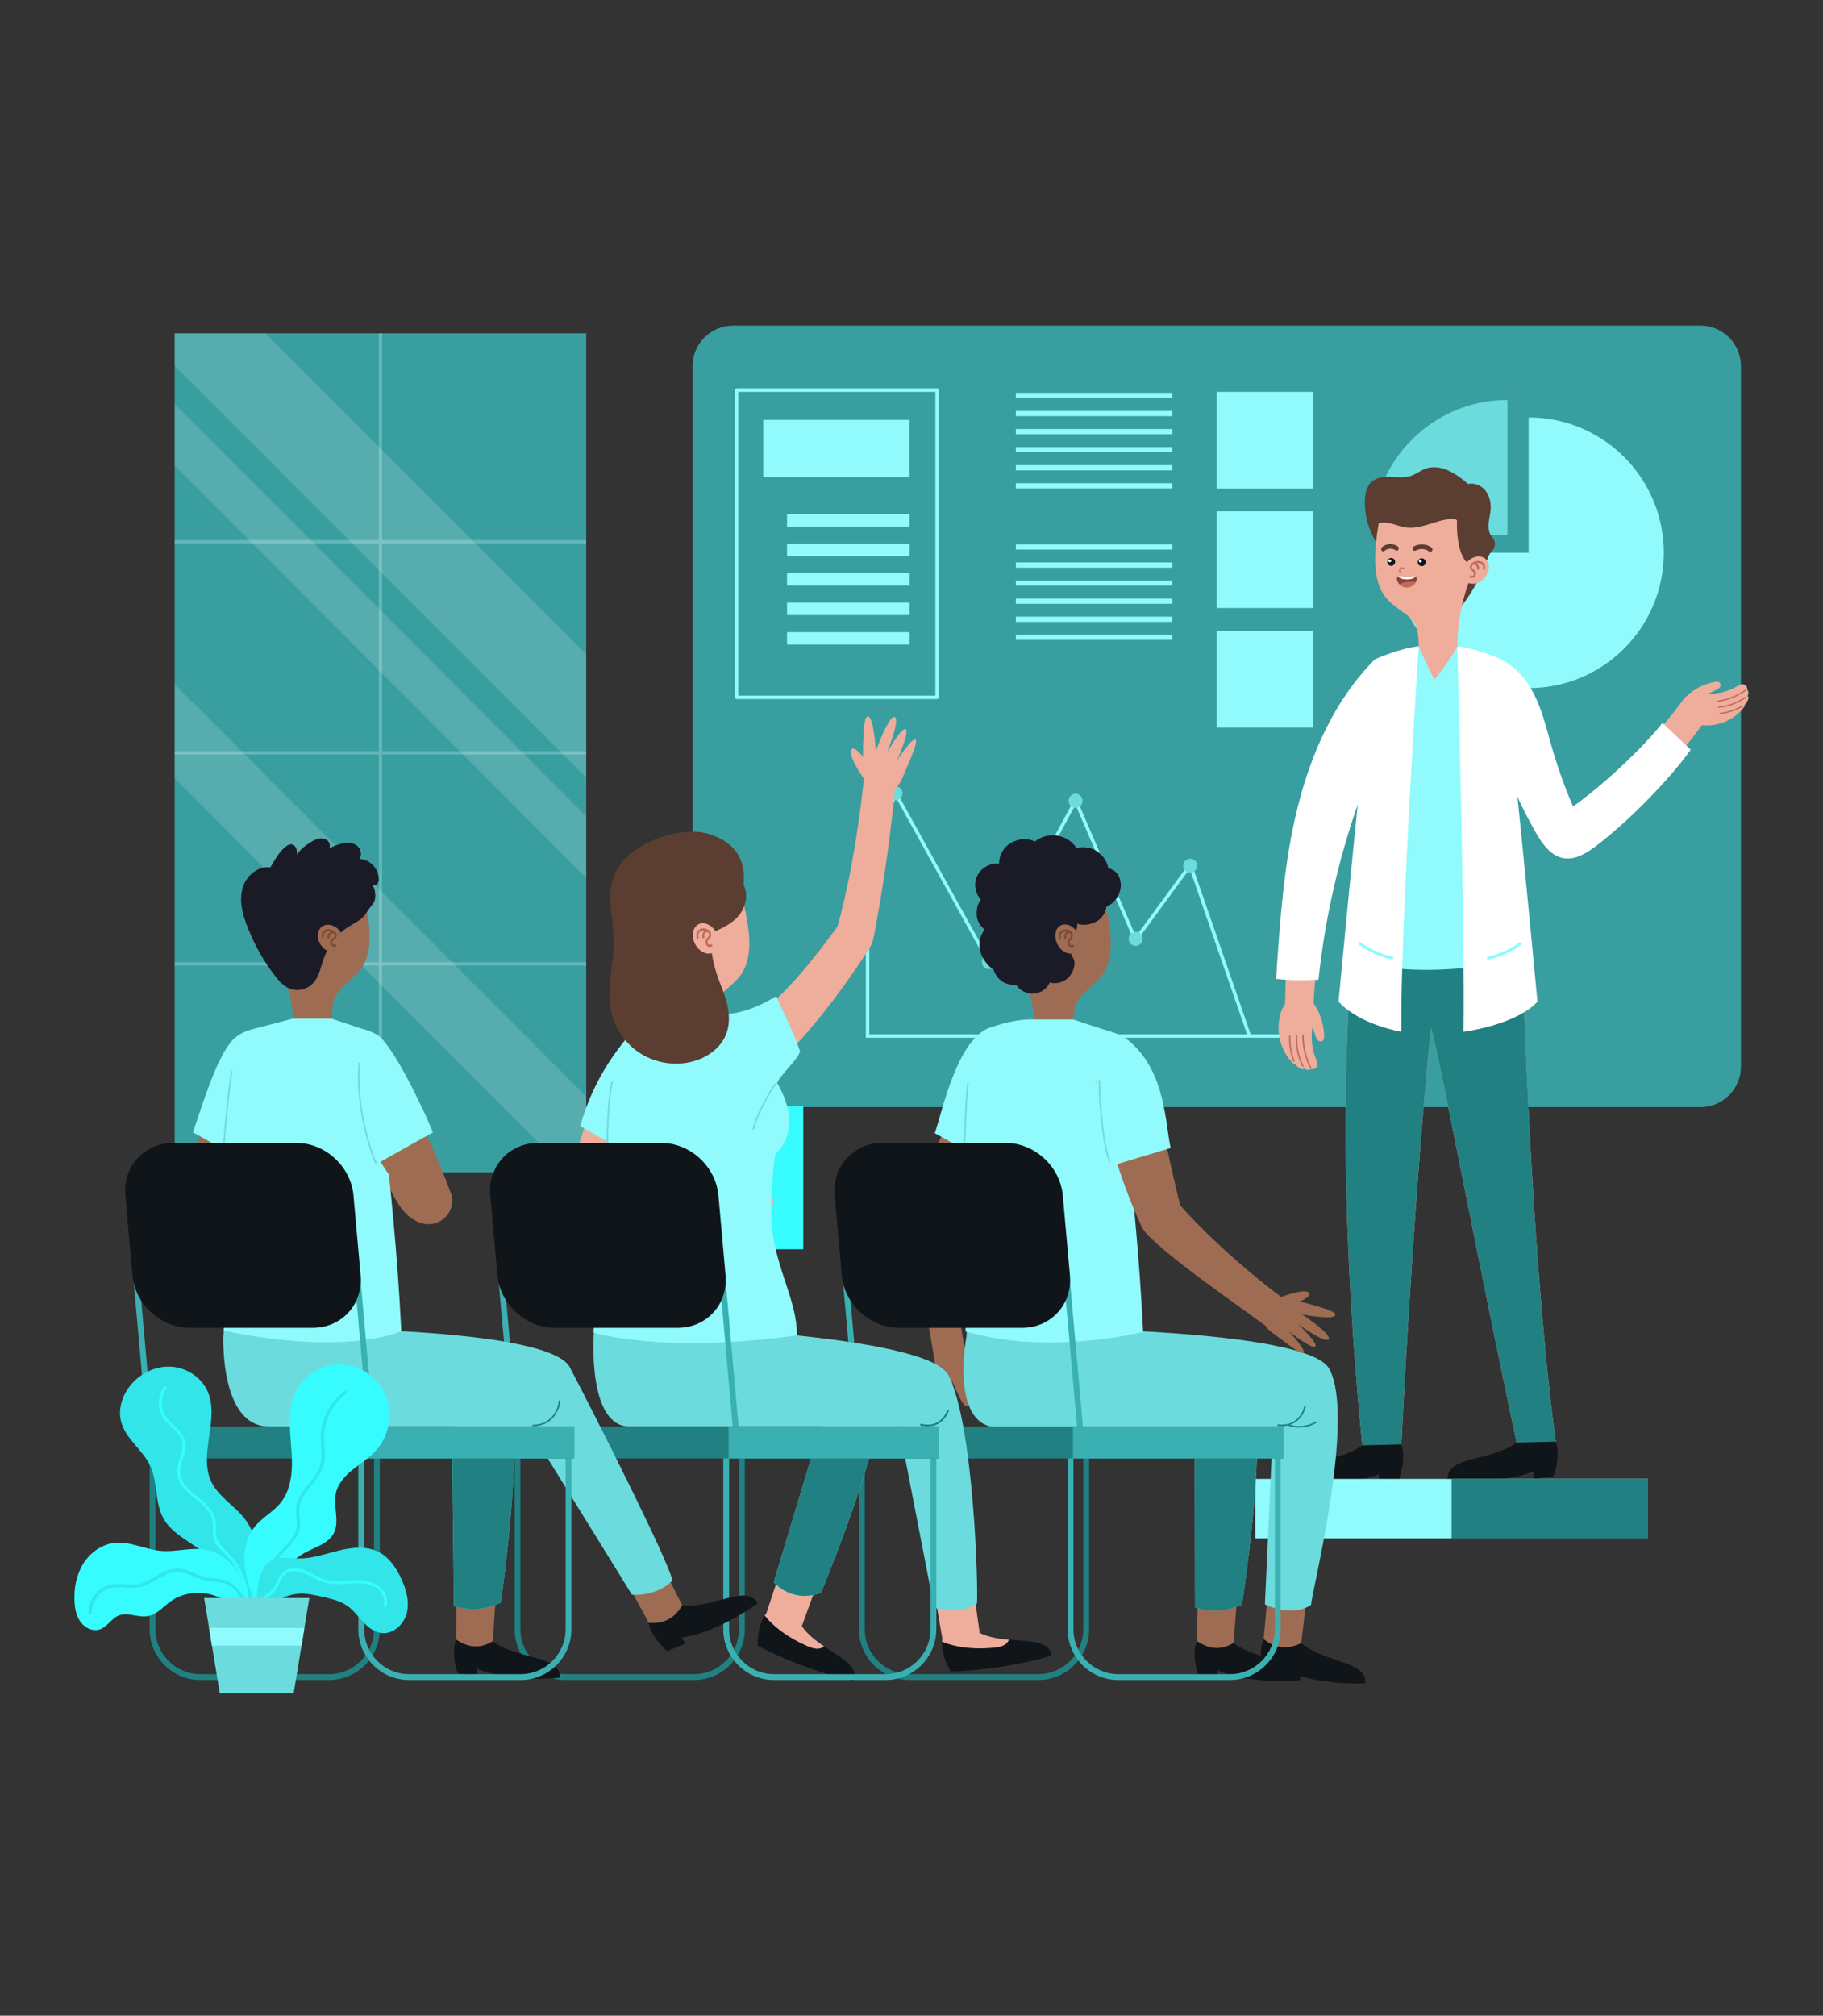 <svg width="588" height="650" viewBox="0 0 588 650" fill="none" xmlns="http://www.w3.org/2000/svg">
<rect x="0" y="0" width="588" height="650" fill="#333333" stroke="none"/>
<g clip-path="url(#clip0_80_2621)">
<path d="M189.083 107.474H56.337V378.049H189.083V107.474Z" fill="#399E9F"/>
<path d="M123.242 378.049H122.178V311.371H56.337V310.305H122.178V243.294H56.337V242.229H122.178V175.218H56.337V174.153H122.178V107.474H123.242V174.153H189.083V175.218H123.242V242.229H189.083V243.294H123.242V310.305H189.083V311.371H123.242V378.049Z" fill="#C4F1F2" fill-opacity="0.3"/>
<g opacity="0.5">
<path d="M189.083 250.809L56.337 117.91V107.474H85.596L189.083 211.072V250.809Z" fill="white" fill-opacity="0.3"/>
<path d="M189.083 283.066L56.337 150.167V130.315L189.083 263.215V283.066Z" fill="white" fill-opacity="0.3"/>
<path d="M189.083 378.049H183.327L56.337 250.923V220.648L189.083 353.536V378.049Z" fill="white" fill-opacity="0.3"/>
</g>
<path d="M548.472 105H236.444C229.233 105 223.388 110.852 223.388 118.07V343.948C223.388 351.166 229.233 357.018 236.444 357.018H548.472C555.683 357.018 561.528 351.166 561.528 343.948V118.07C561.528 110.852 555.683 105 548.472 105Z" fill="#399E9F"/>
<path d="M442.628 172.618C442.628 148.517 462.149 128.975 486.224 128.975V172.618H442.628Z" fill="#6CDBDD"/>
<path d="M449.459 178.254C449.459 202.355 468.98 221.897 493.055 221.897C517.131 221.897 536.652 202.355 536.652 178.254C536.652 154.153 517.131 134.611 493.055 134.611V178.254H449.459Z" fill="#90FAFC"/>
<path d="M403.403 333.524L384.454 278.781C384.385 278.587 384.213 278.438 384.007 278.415C383.801 278.392 383.595 278.472 383.47 278.632L366.363 301.966L347.437 258.002C347.357 257.808 347.162 257.67 346.945 257.67C346.727 257.647 346.533 257.773 346.43 257.968L318.945 309.079L289.308 255.528C289.205 255.333 288.988 255.219 288.782 255.242C288.565 255.253 288.381 255.391 288.301 255.597L280.383 276.296V242.756H279.262V334.635H412.843V333.513H403.38L403.403 333.524ZM280.406 279.423L288.942 257.12L318.487 310.511C318.59 310.695 318.762 310.855 318.979 310.798C319.185 310.798 319.368 310.683 319.471 310.5L346.888 259.514L365.734 303.306C365.814 303.489 365.985 303.615 366.18 303.638C366.386 303.661 366.58 303.57 366.695 303.409L383.744 280.144L402.213 333.513H280.395V279.411L280.406 279.423Z" fill="#90FAFC"/>
<path d="M346.934 260.5C348.185 260.5 349.199 259.484 349.199 258.231C349.199 256.979 348.185 255.963 346.934 255.963C345.682 255.963 344.668 256.979 344.668 258.231C344.668 259.484 345.682 260.5 346.934 260.5Z" fill="#6CDBDD"/>
<path d="M386.136 279.171C386.136 280.419 385.129 281.439 383.87 281.439C382.611 281.439 381.604 280.431 381.604 279.171C381.604 277.911 382.611 276.903 383.87 276.903C385.129 276.903 386.136 277.911 386.136 279.171Z" fill="#6CDBDD"/>
<path d="M321.233 310.248C321.233 311.496 320.226 312.516 318.968 312.516C317.709 312.516 316.702 311.508 316.702 310.248C316.702 308.988 317.709 307.98 318.968 307.98C320.226 307.98 321.233 308.988 321.233 310.248Z" fill="#6CDBDD"/>
<path d="M368.571 302.745C368.571 303.993 367.564 305.013 366.306 305.013C365.047 305.013 364.04 304.005 364.04 302.745C364.04 301.485 365.047 300.477 366.306 300.477C367.564 300.477 368.571 301.485 368.571 302.745Z" fill="#6CDBDD"/>
<path d="M288.839 258.071C290.09 258.071 291.105 257.056 291.105 255.803C291.105 254.55 290.09 253.535 288.839 253.535C287.588 253.535 286.573 254.55 286.573 255.803C286.573 257.056 287.588 258.071 288.839 258.071Z" fill="#6CDBDD"/>
<path d="M302.25 225.425H237.588C237.279 225.425 237.027 225.173 237.027 224.863V125.802C237.027 125.493 237.279 125.241 237.588 125.241H302.25C302.559 125.241 302.811 125.493 302.811 125.802V224.875C302.811 225.184 302.559 225.436 302.25 225.436V225.425ZM238.149 224.314H301.69V126.363H238.149V224.314Z" fill="#90FAFC"/>
<path d="M293.359 135.401H246.17V153.866H293.359V135.401Z" fill="#90FAFC"/>
<path d="M293.37 165.825H253.848V169.811H293.37V165.825Z" fill="#90FAFC"/>
<path d="M293.37 175.333H253.848V179.319H293.37V175.333Z" fill="#90FAFC"/>
<path d="M293.37 184.84H253.848V188.827H293.37V184.84Z" fill="#90FAFC"/>
<path d="M293.37 194.348H253.848V198.334H293.37V194.348Z" fill="#90FAFC"/>
<path d="M293.37 203.855H253.848V207.842H293.37V203.855Z" fill="#90FAFC"/>
<path d="M378.104 126.684H327.653V128.368H378.104V126.684Z" fill="#90FAFC"/>
<path d="M378.104 132.515H327.653V134.199H378.104V132.515Z" fill="#90FAFC"/>
<path d="M378.104 138.345H327.653V140.029H378.104V138.345Z" fill="#90FAFC"/>
<path d="M378.104 144.164H327.653V145.848H378.104V144.164Z" fill="#90FAFC"/>
<path d="M378.104 149.995H327.653V151.678H378.104V149.995Z" fill="#90FAFC"/>
<path d="M378.104 155.825H327.653V157.509H378.104V155.825Z" fill="#90FAFC"/>
<path d="M378.104 175.539H327.653V177.223H378.104V175.539Z" fill="#90FAFC"/>
<path d="M378.104 181.37H327.653V183.053H378.104V181.37Z" fill="#90FAFC"/>
<path d="M378.104 187.189H327.653V188.873H378.104V187.189Z" fill="#90FAFC"/>
<path d="M378.104 193.019H327.653V194.703H378.104V193.019Z" fill="#90FAFC"/>
<path d="M378.104 198.85H327.653V200.533H378.104V198.85Z" fill="#90FAFC"/>
<path d="M378.104 204.669H327.653V206.353H378.104V204.669Z" fill="#90FAFC"/>
<path d="M423.611 126.363H392.464V157.543H423.611V126.363Z" fill="#90FAFC"/>
<path d="M423.611 164.886H392.464V196.066H423.611V164.886Z" fill="#90FAFC"/>
<path d="M423.611 203.42H392.464V234.6H423.611V203.42Z" fill="#90FAFC"/>
<path d="M462.32 305.082L436.471 305.494C436.471 305.494 429.354 364.338 439.401 466.08C443.6 468.623 447.811 468.462 452.011 465.77C452.011 465.77 455.512 392.15 461.496 331.508M461.485 331.508C462.549 331.474 476.566 406.343 489.199 465.209C493.353 467.786 497.564 467.557 501.809 464.9C501.809 464.9 494.199 414.773 490.904 304.635L462.309 305.093" fill="#EFAD9C"/>
<path d="M462.32 305.082L436.471 305.494C436.471 305.494 429.354 364.338 439.401 466.08C443.6 468.623 447.811 468.462 452.011 465.77C452.011 465.77 455.512 392.15 461.496 331.508M461.485 331.508C462.549 331.474 476.566 406.343 489.199 465.209C493.353 467.786 497.564 467.557 501.809 464.9C501.809 464.9 494.199 414.773 490.904 304.635L462.309 305.093" fill="#208082"/>
<path d="M439.389 466.08C431.036 472.231 416.962 470.238 417.088 477.844C435.499 479.802 444.767 475.369 444.767 475.369L444.813 477.809L451.233 476.996C451.233 476.996 453.716 470.799 451.999 465.77L439.389 466.08Z" fill="#101519"/>
<path d="M489.199 465.197C480.846 471.349 466.771 469.356 466.897 476.962C485.308 478.92 494.577 474.487 494.577 474.487L494.623 476.927L501.042 476.114C501.042 476.114 503.525 469.917 501.809 464.888L489.199 465.197Z" fill="#101519"/>
<path d="M507.61 261.76C529.431 244.726 542.773 225.826 542.773 225.826L551.195 230.809C540.016 245.975 533.036 254.142 523.63 263.604C521.181 266.067 516.467 269.938 512.221 273.295C507.633 276.926 500.882 275.597 497.998 270.5C481.029 240.534 479.553 221.633 479.553 221.633L499.932 240.545C501.603 247.521 504.349 254.738 507.621 261.748" fill="#EFAD9C"/>
<path d="M542.876 225.642C542.635 225.906 542.75 226.227 542.979 226.398C542.967 226.456 542.944 226.502 542.944 226.57C542.967 228.907 543.219 231.599 545.462 232.87C547.281 233.89 549.73 234.027 551.732 233.867C556.012 233.535 560.074 231.37 562.649 227.876C562.786 227.693 562.774 227.487 562.694 227.326C563.312 226.708 563.804 225.963 563.976 225.058C564.033 224.749 563.862 224.554 563.633 224.474C563.724 224.314 563.804 224.153 563.861 223.993C564.056 223.374 563.896 222.733 563.507 222.309C563.587 221.805 563.45 221.278 562.969 220.934C562.019 220.247 561.012 220.889 560.166 221.37C559.067 222.011 557.9 222.527 556.687 222.916C554.822 223.523 552.865 223.798 550.897 223.775C551.183 223.626 551.469 223.489 551.744 223.34C552.591 222.916 553.552 222.55 554.33 222.011C554.902 221.61 555.234 220.786 554.685 220.178C554.147 219.594 553.197 219.881 552.556 220.018C548.814 220.774 545.405 222.779 542.853 225.654L542.876 225.642Z" fill="#EFAD9C"/>
<path d="M563.336 222.435C563.37 222.527 563.336 222.63 563.255 222.687C560.486 224.646 557.248 225.929 553.884 226.398C553.77 226.41 553.667 226.33 553.644 226.215C553.632 226.101 553.712 225.986 553.827 225.975C557.111 225.516 560.292 224.256 563.004 222.332C563.107 222.263 563.233 222.286 563.301 222.378C563.313 222.389 563.324 222.412 563.324 222.435H563.336Z" fill="#C16B5B"/>
<path d="M563.221 224.76C563.255 224.852 563.221 224.955 563.141 225.012C560.566 226.845 557.534 227.968 554.387 228.243C554.273 228.243 554.17 228.174 554.158 228.048C554.158 227.933 554.238 227.83 554.353 227.819C557.431 227.544 560.383 226.456 562.9 224.669C562.992 224.6 563.129 224.623 563.198 224.714C563.209 224.726 563.221 224.749 563.221 224.772V224.76Z" fill="#C16B5B"/>
<path d="M562.146 227.704C562.169 227.796 562.134 227.899 562.043 227.956C559.789 229.17 557.363 229.961 554.822 230.293C554.708 230.304 554.594 230.236 554.582 230.11C554.571 229.995 554.651 229.881 554.765 229.869C557.248 229.537 559.628 228.77 561.848 227.578C561.951 227.521 562.089 227.555 562.134 227.67C562.134 227.681 562.146 227.704 562.157 227.716L562.146 227.704Z" fill="#C16B5B"/>
<path d="M507.369 260.064C504.703 253.89 502.438 247.544 500.573 241.072C499.314 236.685 498.238 232.24 496.602 227.979C494.966 223.718 492.734 219.617 489.473 216.433C486.212 213.248 481.83 211.049 477.275 211.06C479.06 231.187 485.342 250.98 495.378 268.506C497.472 272.16 500.218 276.067 504.371 276.754C508.136 277.372 511.729 275.116 514.784 272.813C524.739 265.299 538.093 251.897 545.336 241.748C542.315 238.873 539.249 235.998 536.228 233.122C529.294 241.828 516.466 253.672 507.369 260.064Z" fill="white"/>
<path d="M438.062 220.408C438.062 220.408 415.588 246.868 414.479 324.761H423.621C423.621 324.761 425.349 277.109 440.797 248.094L438.073 220.408H438.062Z" fill="#EFAD9C"/>
<path d="M422.625 322.15C422.385 321.852 422.019 321.921 421.802 322.138C421.744 322.115 421.687 322.081 421.619 322.081C419.135 321.726 416.218 321.565 414.513 323.753C413.128 325.529 412.59 328.118 412.43 330.283C412.087 334.899 413.746 339.584 417.053 342.894C417.225 343.066 417.442 343.089 417.637 343.032C418.197 343.799 418.907 344.429 419.845 344.762C420.165 344.876 420.406 344.716 420.531 344.498C420.68 344.624 420.84 344.727 421.012 344.819C421.641 345.128 422.339 345.059 422.854 344.704C423.381 344.876 423.953 344.807 424.411 344.349C425.292 343.456 424.777 342.264 424.399 341.291C423.896 340.019 423.541 338.69 423.323 337.339C422.98 335.254 423.003 333.112 423.346 331.027C423.449 331.348 423.564 331.68 423.667 332.001C423.987 332.975 424.216 334.051 424.662 334.968C424.994 335.643 425.829 336.136 426.55 335.644C427.26 335.162 427.1 334.109 427.065 333.41C426.859 329.298 425.28 325.346 422.637 322.15H422.625Z" fill="#EFAD9C"/>
<path d="M422.74 344.498C422.637 344.521 422.534 344.464 422.488 344.372C420.852 341.096 420.005 337.442 420.051 333.776C420.051 333.65 420.165 333.547 420.291 333.547C420.417 333.547 420.52 333.65 420.52 333.788C420.485 337.373 421.309 340.959 422.911 344.166C422.968 344.281 422.923 344.418 422.808 344.475C422.785 344.475 422.763 344.487 422.751 344.498H422.74Z" fill="#C16B5B"/>
<path d="M420.279 343.994C420.176 344.017 420.073 343.96 420.028 343.868C418.494 340.821 417.785 337.408 418.002 334.005C418.002 333.879 418.117 333.788 418.254 333.788C418.38 333.788 418.483 333.902 418.471 334.04C418.265 337.362 418.952 340.695 420.451 343.662C420.508 343.776 420.462 343.914 420.348 343.971C420.325 343.971 420.302 343.983 420.291 343.994H420.279Z" fill="#C16B5B"/>
<path d="M417.328 342.379C417.225 342.39 417.122 342.333 417.087 342.23C416.161 339.63 415.714 336.904 415.76 334.143C415.76 334.017 415.863 333.914 416 333.914C416.126 333.914 416.229 334.028 416.229 334.154C416.183 336.858 416.618 339.527 417.522 342.081C417.568 342.207 417.499 342.333 417.385 342.379C417.373 342.379 417.351 342.379 417.328 342.39V342.379Z" fill="#C16B5B"/>
<path d="M441.632 249.526C433.187 270.775 427.672 293.192 425.269 315.93C420.68 316.147 416.172 316.205 411.606 315.666C412.808 297.419 414.09 278.14 418.529 260.397C422.969 242.653 430.601 225.539 443.497 212.584C445.408 224.199 445.98 238.586 441.632 249.526Z" fill="white"/>
<path d="M470.055 208.449L482.745 212.595C482.745 212.595 489.268 267.04 492.368 309.022C452.422 317.476 435.361 308.931 435.361 308.931C437.73 259.503 444.985 212.595 444.985 212.595L457.583 208.449H470.055Z" fill="#90FAFC"/>
<path d="M470.055 208.449C470.055 208.449 472.538 301.118 472.057 332.722C472.057 332.722 488.981 330.557 495.892 323.009C495.892 323.009 486.418 221.072 484.141 212.584C484.141 212.584 475.868 208.93 470.055 208.437V208.449Z" fill="white"/>
<path d="M480.055 309.412C480.055 309.412 480.124 309.412 480.158 309.412C483.9 308.587 487.516 306.96 490.617 304.715C490.823 304.566 490.88 304.268 490.72 304.062C490.571 303.845 490.273 303.799 490.068 303.959C487.07 306.124 483.568 307.693 479.952 308.495C479.701 308.553 479.54 308.805 479.598 309.057C479.643 309.274 479.838 309.423 480.055 309.423V309.412Z" fill="#90FAFC"/>
<path d="M457.594 208.449C457.594 208.449 451.541 301.118 452.01 332.722C452.01 332.722 438.656 330.557 431.745 323.009C431.745 323.009 441.22 221.072 443.497 212.584C443.497 212.584 451.77 208.93 457.583 208.437L457.594 208.449Z" fill="white"/>
<path d="M448.977 309.412C449.195 309.412 449.389 309.263 449.435 309.045C449.492 308.793 449.332 308.541 449.08 308.484C445.465 307.682 441.975 306.113 438.965 303.948C438.759 303.799 438.462 303.845 438.313 304.051C438.164 304.257 438.21 304.555 438.416 304.704C441.517 306.949 445.133 308.564 448.874 309.4C448.909 309.4 448.943 309.4 448.977 309.4V309.412Z" fill="#90FAFC"/>
<path d="M443.863 174.852C448.749 182.79 458.853 185.367 463.625 193.34C464.666 195.081 465.97 197.04 468.259 197.017C470.353 196.994 471.715 195.127 472.802 193.592C475.903 189.216 478.34 184.382 480.113 179.319C480.377 178.586 481.235 177.773 481.647 177.108C482.059 176.444 482.299 175.642 482.139 174.874C481.944 173.935 481.189 173.214 480.72 172.366C480.102 171.232 480.022 169.869 480.159 168.586C480.285 167.303 480.617 166.043 480.754 164.748C480.983 162.549 480.605 160.224 479.301 158.437C477.997 156.65 475.662 155.55 473.522 156.077C471.68 154.382 469.472 152.824 467.195 151.759C464.918 150.693 462.251 150.269 459.883 151.106C458.189 151.701 456.759 152.904 455.066 153.465C452.994 154.164 450.752 153.866 448.566 153.786C446.381 153.706 444.012 153.924 442.387 155.39C440.728 156.89 440.282 159.307 440.224 161.541C440.121 166.192 441.415 170.865 443.852 174.829L443.863 174.852Z" fill="#5B3D31"/>
<path d="M472.081 165.504C466.554 155.115 446.724 158.448 445.099 166.65C441.769 183.511 444.104 190.464 448.749 194.508C454.127 199.182 457.675 198.746 457.583 208.449C458.51 210.831 462.663 219.17 462.663 219.17C462.663 219.17 468.648 211.599 470.055 208.449C470.021 195.596 474.529 185.894 474.529 185.894C474.529 185.894 474.358 169.788 472.081 165.504Z" fill="#EFAD9C"/>
<path d="M443.623 168.929C443.852 167.234 444.653 164.806 446.907 161.805C449.848 157.875 458.292 156.982 465.467 158.391C472.642 159.788 475.742 162.95 475.926 168.116C476.109 173.282 476.566 179.743 476.566 179.743L473.751 181.85C469.403 178.884 469.941 167.772 469.941 167.772C469.438 167.314 468.66 167.303 467.984 167.349C465.536 167.509 463.19 168.345 460.856 169.067C458.51 169.789 456.061 170.407 453.635 170.098C451.999 169.892 450.443 169.285 448.852 168.861C447.262 168.437 445.179 168.368 443.623 168.929Z" fill="#5B3D31"/>
<path d="M459.837 181.312C459.837 182.011 459.254 182.572 458.556 182.572C457.858 182.572 457.297 181.988 457.297 181.289C457.297 180.591 457.88 180.029 458.578 180.029C459.276 180.029 459.837 180.613 459.837 181.312Z" fill="#101519"/>
<path d="M458.567 180.946C458.567 181.198 458.35 181.404 458.098 181.404C457.847 181.404 457.641 181.186 457.641 180.934C457.641 180.682 457.858 180.476 458.11 180.476C458.362 180.476 458.567 180.694 458.567 180.946Z" fill="white"/>
<path d="M450.007 181.209C450.007 181.908 449.423 182.469 448.725 182.469C448.027 182.469 447.467 181.885 447.467 181.186C447.467 180.487 448.05 179.926 448.748 179.926C449.446 179.926 450.007 180.51 450.007 181.209Z" fill="#101519"/>
<path d="M448.748 180.854C448.748 181.106 448.531 181.312 448.279 181.312C448.027 181.312 447.821 181.094 447.821 180.842C447.821 180.59 448.039 180.384 448.29 180.384C448.542 180.384 448.748 180.602 448.748 180.854Z" fill="white"/>
<path d="M450.911 176.249C449.332 175.127 447.25 175.161 445.739 176.455C445.453 176.696 445.396 177.188 445.614 177.509C445.831 177.83 446.243 177.899 446.529 177.647C447.147 177.12 447.936 176.891 448.703 176.948C449.092 176.982 449.47 177.085 449.824 177.269C450.133 177.429 450.442 177.704 450.797 177.509C450.877 177.463 450.957 177.395 451.014 177.303C451.209 177.017 451.209 176.467 450.9 176.249H450.911Z" fill="#5B3D31"/>
<path d="M455.855 176.295C457.697 175.207 460.066 175.287 461.782 176.604C462.103 176.856 462.148 177.337 461.908 177.658C461.656 177.979 461.176 178.025 460.855 177.784C460.157 177.246 459.253 177.005 458.372 177.051C457.926 177.074 457.491 177.177 457.079 177.337C456.713 177.486 456.358 177.75 455.958 177.543C455.866 177.498 455.775 177.417 455.718 177.337C455.5 177.039 455.512 176.501 455.866 176.283L455.855 176.295Z" fill="#5B3D31"/>
<path d="M451.553 184.668C451.484 184.668 451.415 184.623 451.392 184.542C451.083 183.454 451.461 183.088 451.827 182.973C452.193 182.859 452.64 182.962 453.143 183.271C453.223 183.317 453.246 183.42 453.189 183.5C453.143 183.58 453.04 183.603 452.96 183.557C452.548 183.294 452.193 183.202 451.93 183.294C451.598 183.397 451.53 183.786 451.713 184.451C451.736 184.542 451.69 184.634 451.598 184.657C451.587 184.657 451.564 184.657 451.553 184.657V184.668Z" fill="#C16B5B"/>
<path d="M456.861 186.135C456.461 185.39 455.202 186.043 453.76 186.043C452.319 186.043 451.06 185.401 450.659 186.135C450.156 187.074 451.403 189.399 453.76 189.399C456.118 189.399 457.365 187.074 456.861 186.135Z" fill="#8E4136"/>
<path d="M456.667 187.681C456.221 187.624 455.728 187.589 455.225 187.589C453.543 187.589 452.113 187.933 451.438 188.426C451.987 188.975 452.765 189.399 453.76 189.399C455.179 189.399 456.186 188.563 456.655 187.681H456.667Z" fill="#C16B5B"/>
<path d="M453.772 186.845C455.053 186.845 456.152 186.535 456.552 185.848C455.98 185.619 454.939 186.043 453.772 186.043C452.605 186.043 451.563 185.619 450.991 185.848C451.392 186.547 452.479 186.845 453.772 186.845Z" fill="white"/>
<path d="M478.866 186.306C477.15 188.311 474.461 188.838 472.87 187.475C471.279 186.112 471.382 183.374 473.099 181.369C474.815 179.365 477.504 178.838 479.095 180.201C480.685 181.564 480.582 184.302 478.866 186.306Z" fill="#EFAD9C"/>
<path d="M477.973 181.186C477.252 180.797 476.291 180.808 475.398 181.209C474.952 181.415 474.632 181.656 474.403 181.965C474.105 182.378 474.025 182.882 474.186 183.305C474.323 183.683 474.62 183.924 474.884 184.142C475.078 184.302 475.25 184.451 475.353 184.623C475.501 184.898 475.467 185.276 475.25 185.505C475.044 185.734 474.666 185.803 474.38 185.665C474.208 185.585 474.014 185.665 473.934 185.825C473.854 185.986 473.934 186.192 474.094 186.272C474.277 186.364 474.472 186.398 474.666 186.398C475.055 186.398 475.456 186.249 475.73 185.951C476.142 185.516 476.222 184.817 475.925 184.29C475.765 184.004 475.524 183.809 475.307 183.626C475.089 183.443 474.884 183.271 474.803 183.065C474.723 182.859 474.781 182.572 474.941 182.343C475.009 182.251 475.101 182.171 475.192 182.091C475.524 182.091 475.936 182.194 476.142 182.423C476.371 182.687 476.485 183.053 476.417 183.397C476.382 183.58 476.508 183.752 476.691 183.786C476.714 183.786 476.726 183.786 476.749 183.786C476.909 183.786 477.046 183.672 477.08 183.512C477.172 182.962 477.012 182.389 476.646 181.977C476.508 181.828 476.337 181.713 476.154 181.633C476.703 181.495 477.241 181.53 477.664 181.747C478.179 182.022 478.568 182.744 478.293 183.317C478.213 183.477 478.293 183.683 478.454 183.764C478.614 183.844 478.82 183.764 478.9 183.603C479.3 182.767 478.877 181.656 477.984 181.163L477.973 181.186Z" fill="#C16B5B"/>
<path d="M531.537 476.893H404.867V496.068H531.537V476.893Z" fill="#90FAFC"/>
<path d="M531.537 476.893H468.202V496.068H531.537V476.893Z" fill="#208082"/>
<path d="M328.842 289.125C333.545 278.438 353.432 280.259 355.641 288.255C360.183 304.704 358.387 311.76 354.085 316.101C349.107 321.13 345.594 321.886 346.407 331.485C345.674 333.914 342.138 341.554 342.138 341.554C342.138 341.554 335.65 334.509 334.026 331.485C333.099 318.759 327.927 309.492 327.927 309.492C327.927 309.492 326.897 293.524 328.842 289.125Z" fill="#9E6C52"/>
<path d="M346.212 309.102C345.228 307.132 344.244 305.15 343.26 303.18C344.507 302.882 345.56 302.344 346.338 301.347C347.116 300.351 347.505 299.079 347.448 297.842C349.267 298.61 352.002 298.106 353.718 297.132C355.435 296.158 356.636 294.36 356.842 292.447C359.669 291.164 361.591 288.255 361.511 285.23C361.477 284.051 361.156 282.848 360.47 281.874C359.772 280.901 358.685 280.167 357.472 280.03C357.151 277.831 355.687 275.689 353.776 274.474C351.865 273.26 349.405 272.882 347.196 273.478C345.903 271.313 343.512 269.892 340.983 269.469C338.443 269.045 335.731 269.766 333.774 271.382C331.394 270.133 328.304 270.477 325.993 271.851C323.682 273.214 322.205 275.826 322.263 278.461C319.413 278.209 316.507 279.835 315.248 282.332C313.978 284.83 314.459 288.06 316.404 290.099C315.203 291.382 314.882 293.604 315.054 295.334C315.225 297.063 316.175 298.701 317.606 299.744C316.187 301.611 315.592 304.062 316.072 306.342C316.541 308.621 318.407 311.485 320.466 312.676C320.924 314.177 321.919 315.62 323.235 316.479C324.551 317.338 326.176 317.716 327.732 317.522C328.865 319.435 331.176 320.569 333.408 320.431C335.628 320.305 337.722 318.85 338.626 316.811C340.628 317.476 342.997 316.766 344.519 315.311C346.052 313.856 347.173 311.015 346.224 309.125L346.212 309.102Z" fill="#1B1B28"/>
<path d="M341.887 305.735C343.615 307.774 346.143 308.129 347.528 306.514C348.913 304.898 348.627 301.943 346.899 299.893C345.171 297.854 342.642 297.499 341.258 299.114C339.873 300.729 340.159 303.684 341.887 305.735Z" fill="#9E6C52"/>
<path d="M342.356 300.099C342.997 299.618 343.889 299.549 344.747 299.916C345.171 300.099 345.491 300.339 345.72 300.66C346.018 301.073 346.132 301.634 346.018 302.103C345.915 302.527 345.651 302.814 345.423 303.077C345.262 303.26 345.102 303.444 345.022 303.638C344.896 303.948 344.965 304.349 345.182 304.589C345.4 304.818 345.743 304.864 345.995 304.704C346.143 304.601 346.327 304.669 346.418 304.841C346.498 305.013 346.452 305.231 346.304 305.334C346.143 305.437 345.96 305.506 345.777 305.517C345.411 305.551 345.034 305.414 344.759 305.116C344.347 304.669 344.233 303.925 344.461 303.329C344.587 303.008 344.805 302.768 344.988 302.562C345.182 302.344 345.354 302.149 345.411 301.909C345.468 301.668 345.4 301.37 345.228 301.141C345.159 301.05 345.068 300.969 344.976 300.889C344.667 300.912 344.301 301.061 344.118 301.336C343.924 301.634 343.843 302.046 343.924 302.413C343.969 302.607 343.866 302.802 343.695 302.848C343.683 302.848 343.66 302.848 343.649 302.848C343.5 302.86 343.363 302.745 343.329 302.573C343.203 301.989 343.317 301.347 343.626 300.878C343.74 300.695 343.901 300.569 344.061 300.465C343.546 300.351 343.042 300.443 342.665 300.717C342.207 301.061 341.898 301.863 342.196 302.47C342.276 302.642 342.23 302.86 342.081 302.963C341.933 303.066 341.749 302.997 341.658 302.825C341.235 301.943 341.544 300.706 342.333 300.11L342.356 300.099Z" fill="#7F4932"/>
<path d="M307.467 391.474C310.683 383.616 314.985 375.059 318.807 369.721C319.413 368.118 320.02 366.514 320.477 364.865C321.141 362.459 321.301 359.962 321.725 357.51L315.363 342.791C310.019 351.302 301.666 369.343 295.533 387.522C295.029 389.011 294.823 390.581 294.915 392.138C295.624 405.38 298.782 423.502 301.529 439.115L311.403 436.033C311.403 436.033 306.826 414.395 307.467 391.486V391.474Z" fill="#9E6C52"/>
<path d="M309.801 434.247C310.591 434.659 311.403 435.174 312.216 435.781C312.216 435.781 323.235 446.286 322.674 447.866C321.919 450.043 313.463 442.414 313.463 442.414C313.463 442.414 318.36 452.792 316.713 453.662C315.076 454.522 310.751 444.499 310.751 444.499C310.751 444.499 313.211 453.158 311.758 453.445C310.316 453.731 307.009 444.968 307.009 444.968C307.009 444.968 308.714 453.055 307.444 453.284C306.3 453.491 303.874 446.469 302.055 442.231C301.208 440.26 301.196 437.523 301.929 436.308C303.679 433.765 307.055 432.826 309.79 434.247H309.801Z" fill="#9E6C52"/>
<path d="M307.696 433.616C307.696 433.616 318.349 435.071 318.99 437.58C319.631 440.088 307.398 437.156 307.398 437.156L307.696 433.628V433.616Z" fill="#9E6C52"/>
<path d="M321.839 361.565C322.731 358.713 323.406 355.792 324.253 352.929C325.031 350.294 325.832 347.659 326.53 345.002C325.981 340.718 320.866 335.403 319.871 331.176C308.954 334.211 303.977 358.14 301.517 365.414C306.929 368.438 312.353 371.474 317.765 374.498C318.864 370.111 320.511 365.884 321.85 361.565H321.839Z" fill="#90FAFC"/>
<path d="M397.887 529.791C405.783 535.966 419.743 534.465 419.399 541.807C401.572 543.171 392.749 538.623 392.749 538.623L392.635 540.983L386.456 540.009C386.456 540.009 384.236 533.949 386.044 529.15L397.887 529.791Z" fill="#101519"/>
<path d="M397.887 529.791L398.882 516.813L386.318 517.065L386.032 529.138C390.243 532.117 394.156 532.048 397.875 529.78L397.887 529.791Z" fill="#9E6C52"/>
<path d="M402.178 444.018C395.724 436.583 311.804 428.851 311.804 428.851L311.77 430.776C311.77 430.776 306.049 460.318 322.091 460.318H385.357L385.46 518.348C385.46 518.348 392.589 521.303 400.599 517.363C400.599 517.363 410.543 453.674 402.167 444.029L402.178 444.018Z" fill="#6CDBDD"/>
<path d="M385.38 469.046L385.471 518.348C385.471 518.348 392.6 521.303 400.61 517.363C400.61 517.363 405.13 488.393 405.507 466.572C398.802 467.454 392.097 468.279 385.38 469.058V469.046Z" fill="#208082"/>
<path d="M419.732 529.826C427.318 536.366 441.026 535.496 440.328 542.816C422.455 543.331 413.862 538.371 413.862 538.371L413.644 540.719L407.522 539.459C407.522 539.459 405.589 533.297 407.614 528.589L419.732 529.826Z" fill="#101519"/>
<path d="M419.732 529.826L421.219 517.111L408.667 516.55L407.603 528.577C411.607 531.819 415.876 531.83 419.72 529.814L419.732 529.826Z" fill="#9E6C52"/>
<path d="M412.271 459.573C414.216 459.814 416.241 459.47 417.832 458.325C419.422 457.179 420.544 455.404 420.921 453.479" stroke="#208082" stroke-width="0.5" stroke-linecap="round" stroke-linejoin="round"/>
<path d="M415.635 459.562C418.53 460.558 421.86 460.203 424.48 458.611" stroke="#208082" stroke-width="0.5" stroke-linecap="round" stroke-linejoin="round"/>
<path d="M331.131 428.187C329.689 441.2 339.255 452.826 352.277 453.926C352.277 453.926 393.242 460.994 410.6 460.318L407.991 517.352C407.991 517.352 416.63 521.842 422.867 517.5C423.221 512.827 437.319 457.053 428.737 441.394C421.505 428.187 331.12 428.187 331.12 428.187H331.131Z" fill="#6CDBDD"/>
<path d="M412.271 459.573C414.216 459.814 416.241 459.47 417.832 458.325C419.422 457.179 420.544 455.404 420.921 453.479" stroke="#208082" stroke-width="0.5" stroke-linecap="round" stroke-linejoin="round"/>
<path d="M415.635 459.562C418.53 460.558 421.86 460.203 424.48 458.611" stroke="#208082" stroke-width="0.5" stroke-linecap="round" stroke-linejoin="round"/>
<path d="M368.709 429.504C368.709 429.504 338.546 437.328 311.393 429.321C314.505 387.339 319.86 331.176 319.86 331.176C324.826 329.515 329.506 328.553 333.706 328.748H346.178L348.123 329.389L349.016 329.687L351.762 330.592L352.666 330.89L358.776 332.906C358.776 332.906 366.329 380.077 368.709 429.516V429.504Z" fill="#90FAFC"/>
<path d="M380.712 388.771C377.783 377.396 374.808 362.402 372.405 351.325L353.364 348.473C355.344 358.301 359.921 377.602 367.954 394.934C368.652 396.446 369.647 397.809 370.86 398.943C380.518 408.061 395.256 417.992 407.946 427.374L413.713 418.565C413.713 418.565 396.022 405.804 380.712 388.771Z" fill="#9E6C52"/>
<path d="M412.66 418.748C413.552 418.691 414.502 418.714 415.521 418.817C415.521 418.817 430.362 422.139 430.705 423.777C431.174 426.033 420.006 423.857 420.006 423.857C420.006 423.857 429.549 430.226 428.577 431.829C427.615 433.422 418.747 427.041 418.747 427.041C418.747 427.041 425.304 433.193 424.217 434.189C423.13 435.186 415.784 429.367 415.784 429.367C415.784 429.367 421.413 435.426 420.441 436.274C419.56 437.041 413.873 432.276 410.143 429.573C408.403 428.324 406.984 425.976 406.984 424.567C407.179 421.486 409.582 418.943 412.66 418.737V418.748Z" fill="#9E6C52"/>
<path d="M410.521 419.298C410.521 419.298 420.395 415.048 422.238 416.87C424.08 418.691 412.088 422.482 412.088 422.482L410.521 419.298Z" fill="#9E6C52"/>
<path d="M359.234 375.712L377.6 370.203C375.872 362.608 375.998 346.892 365.539 336.903C363.079 334.555 361.569 333.547 356.431 332.115C355.035 338.037 353.685 344.097 353.479 350.18C353.273 356.262 356.019 370.558 359.246 375.712H359.234Z" fill="#90FAFC"/>
<path d="M357.861 374.498C355.675 368.301 354.6 355.472 354.6 348.473" stroke="#6CDBDD" stroke-width="0.5" stroke-linecap="round" stroke-linejoin="round"/>
<path d="M310.9 371.119C311.381 364.91 311.461 355.002 312.216 349.206" stroke="#6CDBDD" stroke-width="0.5" stroke-linecap="round" stroke-linejoin="round"/>
<path d="M334.919 541.75H293.405C284.377 541.75 277.042 534.396 277.042 525.37V467.649H351.293V525.37C351.293 534.408 343.947 541.75 334.93 541.75H334.919ZM278.919 469.527V525.358C278.919 533.354 285.418 539.86 293.405 539.86H334.919C342.906 539.86 349.405 533.354 349.405 525.358V469.527H278.93H278.919Z" fill="#208082"/>
<path d="M396.708 541.75H360.71C351.681 541.75 344.347 534.396 344.347 525.37V467.649H413.071V525.37C413.071 534.408 405.725 541.75 396.708 541.75ZM346.235 469.527V525.358C346.235 533.354 352.734 539.86 360.721 539.86H396.72C404.707 539.86 411.206 533.354 411.206 525.358V469.527H346.246H346.235Z" fill="#3BB0B2"/>
<path d="M272.26 396.059L270.38 396.227L276.979 470.39L278.859 470.222L272.26 396.059Z" fill="#3BB0B2"/>
<path d="M348.295 470.111L341.727 396.228L343.603 396.067L350.194 470.226L348.295 470.111Z" fill="#3BB0B2"/>
<path d="M413.976 459.997H278.175V470.306H413.976V459.997Z" fill="#208082"/>
<path d="M413.976 459.997H346.075V470.306H413.976V459.997Z" fill="#3BB0B2"/>
<path d="M329.643 428.187H289.972C280.612 428.187 272.339 420.592 271.503 411.211L269.215 385.518C268.38 376.148 275.291 368.542 284.662 368.542H324.334C333.694 368.542 341.967 376.136 342.802 385.518L345.091 411.211C345.926 420.581 339.015 428.187 329.643 428.187Z" fill="#101519"/>
<path d="M275.36 542.071C257.922 538.153 244.397 530.696 244.397 530.696C244.397 530.696 244.088 525.026 246.639 520.971C246.811 520.708 246.994 520.433 247.189 520.181L258.631 524.385C260.485 527.042 263.14 529.093 265.806 530.902C271.413 534.694 277.054 537.386 275.372 542.059L275.36 542.071Z" fill="#101519"/>
<path d="M265.806 530.902C265.188 531.429 264.318 531.681 263.506 531.67C262.408 531.647 261.366 531.235 260.359 530.799C255.153 528.531 250.221 525.358 246.64 520.971C246.811 520.708 246.994 520.433 247.189 520.181L258.632 524.385C260.485 527.042 263.14 529.093 265.806 530.902Z" fill="#EFAD9C"/>
<path d="M258.62 524.385L263.071 512.162L250.987 508.726L247.188 520.192C250.335 524.27 254.409 525.461 258.631 524.396L258.62 524.385Z" fill="#EFAD9C"/>
<path d="M283.152 440.398C276.687 432.975 191.52 428.634 191.52 428.634V430.295C191.52 430.295 189.392 460.008 203.02 460.008H264.684L249.568 510.181C249.568 510.181 255.255 517.168 264.776 513.64C264.776 513.64 291.551 450.031 283.164 440.398H283.152Z" fill="#6CDBDD"/>
<path d="M262.407 467.546L249.568 510.169C249.568 510.169 255.255 517.157 264.776 513.628C264.776 513.628 275.623 487.866 281.344 466.652C275.04 467.03 268.735 467.454 262.418 467.546H262.407Z" fill="#208082"/>
<path d="M315.993 526.561L314.197 513.892L301.919 516.55L303.956 528.451C308.659 530.57 312.778 529.494 315.993 526.561Z" fill="#EFAD9C"/>
<path d="M210.732 427.545C208.924 440.512 218.147 452.414 231.146 453.88C231.146 453.88 271.321 461.028 289.961 460.008L301.301 518.394C301.301 518.394 308.738 521.28 315.1 517.122C315.592 512.46 314.082 459.401 305.946 443.513C299.092 430.111 210.732 427.545 210.732 427.545Z" fill="#6CDBDD"/>
<path d="M297.056 459.424C298.818 459.837 300.74 459.837 302.331 458.966C303.921 458.096 305.168 456.606 305.763 454.888" stroke="#208082" stroke-width="0.5" stroke-linecap="round" stroke-linejoin="round"/>
<path d="M297.056 459.424C298.818 459.837 300.74 459.837 302.331 458.966C303.921 458.096 305.168 456.606 305.763 454.888" stroke="#208082" stroke-width="0.5" stroke-linecap="round" stroke-linejoin="round"/>
<path d="M339.21 533.869C322.058 538.921 306.622 538.99 306.622 538.99C306.622 538.99 303.601 534.179 303.864 529.402C303.875 529.081 303.921 528.761 303.967 528.451L316.005 526.561C318.911 527.982 322.229 528.486 325.445 528.772C332.184 529.368 338.421 528.967 339.222 533.881L339.21 533.869Z" fill="#101519"/>
<path d="M325.434 528.761C325.148 529.528 324.518 530.158 323.797 530.547C322.836 531.063 321.715 531.212 320.628 531.326C314.975 531.876 309.128 531.51 303.864 529.402C303.876 529.081 303.921 528.761 303.967 528.451C307.812 527.042 311.817 526.366 316.005 526.561C318.911 527.982 322.23 528.486 325.445 528.772L325.434 528.761Z" fill="#EFAD9C"/>
<path d="M259.088 356.64H225.802V402.849H259.088V356.64Z" fill="#36FCFF"/>
<path d="M247.692 378.565C247.692 378.565 225.424 382.116 197.882 379.286C200.365 371.955 202.871 366.491 204.004 363.685L201.727 335.311C201.727 335.311 192.218 346.583 183.75 379.962C182.309 385.644 186.256 391.279 192.081 391.841C197.47 392.356 203.558 392.837 207.025 392.757C220.355 392.448 231.111 391.612 249.66 388.416L247.692 378.553V378.565Z" fill="#EFAD9C"/>
<path d="M202.619 370.936C203.454 365.792 204.553 360.684 205.32 355.54C205.571 353.879 205.743 352.218 205.926 350.557C205.342 345.334 203.752 340.156 201.715 335.334C194.953 343.501 189.998 352.883 187.16 363.101C191.623 365.85 197.71 369.137 202.608 371.394C202.608 371.245 202.608 371.096 202.619 370.936Z" fill="#90FAFC"/>
<path d="M270.096 298.85C263.025 308.427 254.752 319.137 245.884 326.044L252.726 340.981C259.97 334.063 270.039 321.886 280.406 305.826C281.31 304.429 281.596 303.238 281.917 301.599C284.468 288.552 287.718 267.212 288.874 251.473L278.701 250.454C278.701 250.454 276.321 276.8 270.096 298.85Z" fill="#EFAD9C"/>
<path d="M279.067 251.221C278.77 250.305 278.552 249.297 278.392 248.22C278.392 248.22 277.992 231.862 279.617 231.084C281.848 230.007 282.477 242.229 282.477 242.229C282.477 242.229 286.642 230.614 288.553 231.21C290.453 231.805 286.128 242.71 286.128 242.71C286.128 242.71 290.83 234.268 292.146 235.15C293.462 236.032 289.32 245.196 289.32 245.196C289.32 245.196 294.16 237.75 295.304 238.541C296.334 239.251 292.856 246.433 291.002 251.038C290.144 253.18 288.073 255.265 286.608 255.631C283.347 256.227 280.074 254.383 279.067 251.221Z" fill="#EFAD9C"/>
<path d="M280.2 253.306C280.2 253.306 273.209 244.096 274.628 241.714C276.046 239.319 283.107 250.854 283.107 250.854L280.2 253.317V253.306Z" fill="#EFAD9C"/>
<path d="M249.786 373.96C249.946 372.917 250.06 372.31 250.06 372.31C250.93 371.428 251.651 370.546 252.257 369.618C256.949 362.436 253.573 354.235 250.667 349.194C250.667 349.16 250.667 349.137 250.667 349.103C252.406 345.872 256.789 342.264 258.082 339.08C256.354 333.627 252.624 326.479 250.392 321.21C246.605 323.57 242.955 325.151 239.773 326.033C239.419 326.147 239.064 326.227 238.732 326.319C238.011 326.502 237.325 326.628 236.684 326.731C236.341 326.789 236.009 326.823 235.688 326.869C235.162 326.926 234.647 326.949 234.178 326.961C228.491 327.029 221.362 328.507 215.618 330.088C215.275 330.179 214.954 330.271 214.634 330.363C213.249 330.752 211.979 331.142 210.824 331.52C210.789 331.52 210.755 331.542 210.709 331.554C210.709 331.554 210.698 331.554 210.686 331.554C207.517 332.436 204.484 333.673 201.727 335.311C201.589 335.38 201.509 343.215 200.445 356.102C200.457 356.147 201.04 359.504 201.612 364.132C201.841 365.884 202.047 367.82 202.23 369.836C202.734 375.22 202.974 381.119 202.333 385.346C201.258 392.517 198.832 399.424 196.463 406.285C194.14 413.032 191.497 422.586 191.497 429.745C191.497 429.745 213.787 436.686 257.063 430.615C257.063 419.309 250.472 409.848 248.962 395.564C248.321 389.55 249.271 377.156 249.797 373.937L249.786 373.96Z" fill="#90FAFC"/>
<path d="M250.209 349.515C248.103 352.116 243.664 360.432 243 364.052" stroke="#6CDBDD" stroke-width="0.5" stroke-linecap="round" stroke-linejoin="round"/>
<path d="M196.085 371.841C195.708 366.755 196.04 355.552 197.413 349.023" stroke="#6CDBDD" stroke-width="0.5" stroke-linecap="round" stroke-linejoin="round"/>
<path d="M212.242 289.125C216.945 278.438 236.833 280.259 239.041 288.255C243.584 304.704 241.787 311.76 237.485 316.101C232.507 321.13 228.994 321.886 229.807 331.485C229.075 333.914 225.539 341.554 225.539 341.554C225.539 341.554 219.051 334.509 217.426 331.485C216.499 318.759 211.327 309.492 211.327 309.492C211.327 309.492 210.297 293.524 212.242 289.125Z" fill="#EFAD9C"/>
<path d="M229.178 300.981C232.221 299.664 235.345 298.289 237.691 295.941C240.037 293.593 241.696 289.228 239.842 285.357C240.632 276.468 236.547 271.943 230.036 269.4C223.525 266.846 215.401 268.656 209.096 271.668C204.313 273.959 199.873 277.567 197.985 282.527C195.502 289.034 197.825 296.273 197.939 303.238C198.065 310.798 195.559 318.404 197.035 325.815C198.18 331.543 201.784 336.743 206.75 339.813C211.716 342.883 217.975 343.788 223.605 342.241C228.125 341.004 232.359 338.026 234.132 333.696C236.238 328.564 234.579 322.699 232.45 317.579C230.322 312.459 229.029 306.537 229.178 300.993V300.981Z" fill="#5B3D31"/>
<path d="M225.035 305.666C226.843 307.785 229.464 308.152 230.905 306.48C232.347 304.807 232.05 301.726 230.253 299.595C228.445 297.476 225.825 297.109 224.383 298.782C222.941 300.454 223.239 303.536 225.035 305.666Z" fill="#EFAD9C"/>
<path d="M225.527 299.79C226.191 299.286 227.118 299.217 228.01 299.595C228.457 299.79 228.788 300.042 229.017 300.363C229.326 300.798 229.452 301.371 229.326 301.863C229.223 302.299 228.949 302.608 228.708 302.871C228.537 303.066 228.377 303.249 228.285 303.456C228.159 303.776 228.228 304.2 228.445 304.441C228.663 304.681 229.029 304.727 229.292 304.555C229.452 304.452 229.647 304.521 229.727 304.693C229.818 304.876 229.761 305.105 229.612 305.208C229.441 305.323 229.258 305.38 229.063 305.403C228.686 305.437 228.285 305.3 228.01 304.99C227.587 304.532 227.461 303.742 227.701 303.135C227.839 302.803 228.056 302.551 228.251 302.333C228.445 302.115 228.628 301.898 228.697 301.657C228.754 301.417 228.685 301.096 228.514 300.855C228.445 300.752 228.354 300.672 228.251 300.592C227.93 300.615 227.541 300.775 227.358 301.05C227.152 301.359 227.072 301.795 227.164 302.173C227.209 302.379 227.106 302.574 226.935 302.631C226.912 302.631 226.9 302.631 226.878 302.631C226.729 302.642 226.58 302.528 226.534 302.344C226.397 301.737 226.523 301.073 226.843 300.58C226.969 300.397 227.129 300.26 227.29 300.145C226.752 300.031 226.225 300.111 225.836 300.409C225.356 300.764 225.035 301.6 225.344 302.23C225.436 302.413 225.379 302.642 225.23 302.745C225.081 302.848 224.875 302.78 224.795 302.608C224.349 301.691 224.681 300.397 225.504 299.779L225.527 299.79Z" fill="#C16B5B"/>
<path d="M223.856 541.751H182.342C173.314 541.751 165.979 534.397 165.979 525.37V467.649H240.231V525.37C240.231 534.408 232.884 541.751 223.868 541.751H223.856ZM167.856 469.528V525.359C167.856 533.354 174.355 539.861 182.342 539.861H223.856C231.843 539.861 238.343 533.354 238.343 525.359V469.528H167.868H167.856Z" fill="#208082"/>
<path d="M285.647 541.751H249.648C240.62 541.751 233.285 534.397 233.285 525.37V467.649H302.01V525.37C302.01 534.408 294.663 541.751 285.647 541.751ZM235.173 469.528V525.359C235.173 533.354 241.673 539.861 249.66 539.861H285.658C293.645 539.861 300.144 533.354 300.144 525.359V469.528H235.185H235.173Z" fill="#3BB0B2"/>
<path d="M161.202 396.061L159.321 396.229L165.92 470.392L167.801 470.224L161.202 396.061Z" fill="#3BB0B2"/>
<path d="M237.233 470.112L230.653 396.228L232.53 396.068L239.132 470.227L237.233 470.112Z" fill="#3BB0B2"/>
<path d="M302.913 459.997H167.112V470.307H302.913V459.997Z" fill="#208082"/>
<path d="M302.913 459.997H235.013V470.307H302.913V459.997Z" fill="#3BB0B2"/>
<path d="M218.57 428.187H178.899C169.538 428.187 161.265 420.593 160.43 411.211L158.142 385.518C157.306 376.148 164.218 368.542 173.589 368.542H213.261C222.621 368.542 230.894 376.136 231.729 385.518L234.018 411.211C234.853 420.581 227.942 428.187 218.57 428.187Z" fill="#101519"/>
<path d="M158.955 529.219C166.907 535.313 180.856 533.675 180.593 541.017C162.777 542.563 153.909 538.108 153.909 538.108L153.817 540.467L147.627 539.562C147.627 539.562 145.338 533.526 147.1 528.703L158.955 529.23V529.219Z" fill="#101519"/>
<path d="M158.954 529.219L159.824 516.229L147.272 516.618L147.111 528.692C151.345 531.624 155.27 531.51 158.966 529.219H158.954Z" fill="#9E6C52"/>
<path d="M162.376 443.399C155.842 436.033 72.242 428.198 72.242 428.198L72.002 431.463C72.002 444.281 75.091 460.02 86.74 460.02H145.715L146.413 517.901C146.413 517.901 153.565 520.776 161.54 516.756C161.54 516.756 170.843 452.964 162.364 443.41L162.376 443.399Z" fill="#6CDBDD"/>
<path d="M145.807 466.595L146.425 517.901C146.425 517.901 153.576 520.776 161.552 516.756C161.552 516.756 165.969 486.423 165.934 464.453C159.24 465.323 152.535 466.228 145.807 466.595Z" fill="#208082"/>
<path d="M220.046 517.626C229.99 518.864 240.906 510.536 244.385 517.019C229.795 527.363 219.886 528.005 219.886 528.005L220.996 530.089L215.195 532.438C215.195 532.438 210.171 528.383 209.256 523.331L220.035 517.638L220.046 517.626Z" fill="#101519"/>
<path d="M220.046 517.626L214.244 506.217L203.488 512.712L209.267 523.319C214.393 523.8 217.952 521.441 220.046 517.626Z" fill="#9E6C52"/>
<path d="M91.168 428.29C89.486 441.268 98.811 453.09 111.822 454.43C111.822 454.43 153.152 463.216 170.305 460.008L203.832 514.236C203.832 514.236 211.201 515.152 216.911 509.722C215.595 503.216 192.08 456.732 183.796 440.913C176.816 427.568 91.168 428.279 91.168 428.279V428.29Z" fill="#6CDBDD"/>
<path d="M171.93 459.699C174.081 459.642 176.186 458.966 177.743 457.488C179.299 456.011 180.283 453.937 180.454 451.795" stroke="#208082" stroke-width="0.5" stroke-linecap="round" stroke-linejoin="round"/>
<path d="M89.532 286.983C94.269 276.216 114.294 278.048 116.525 286.101C121.102 302.665 119.294 309.778 114.958 314.154C109.934 319.217 106.41 319.984 107.223 329.652C106.479 332.104 102.92 339.79 102.92 339.79C102.92 339.79 96.386 332.688 94.75 329.652C93.823 316.834 88.605 307.499 88.605 307.499C88.605 307.499 87.576 291.416 89.521 286.983H89.532Z" fill="#9E6C52"/>
<path d="M118.31 294.165C119.031 292.768 120.69 291.496 120.942 289.95C121.194 288.392 120.965 286.674 120.129 285.345C120.69 285.677 121.457 285.379 121.812 284.83C122.166 284.291 122.201 283.592 122.132 282.951C121.96 281.359 121.205 279.847 120.049 278.736C118.894 277.636 117.498 277.075 115.907 276.972C116.857 275.7 116.388 273.73 115.163 272.722C113.939 271.714 112.177 271.553 110.632 271.92C109.087 272.286 107.451 272.848 106.089 273.661C106.627 272.882 106.375 271.737 105.689 271.095C105.002 270.454 103.972 270.259 103.046 270.396C102.107 270.534 101.249 270.969 100.437 271.45C98.663 272.493 96.924 273.81 95.814 275.551C95.791 274.898 95.78 274.245 95.551 273.627C95.322 273.02 94.853 272.458 94.223 272.309C93.434 272.126 92.644 272.596 92.026 273.111C89.932 274.852 88.605 277.338 87.221 279.686C83.433 279.205 79.714 282.08 78.444 285.78C76.625 291.107 78.833 296.754 80.961 301.622C83.193 306.743 86.111 311.577 89.669 315.895C91.031 317.545 92.85 318.919 94.967 319.206C97.084 319.492 99.315 318.736 100.826 317.212C103.034 314.979 103.458 311.588 104.59 308.644C105.78 305.551 107.817 302.837 110.186 300.523C112.554 298.209 116.788 297.109 118.299 294.154L118.31 294.165Z" fill="#1B1B28"/>
<path d="M103.606 304.887C105.151 307.029 107.794 307.762 109.488 306.536C111.181 305.299 111.307 302.573 109.751 300.431C108.206 298.289 105.563 297.556 103.869 298.781C102.176 300.019 102.05 302.745 103.606 304.887Z" fill="#9E6C52"/>
<path d="M104.911 299.847C105.654 299.515 106.615 299.606 107.474 300.076C107.897 300.316 108.206 300.58 108.401 300.912C108.664 301.336 108.709 301.863 108.515 302.264C108.343 302.63 108.034 302.848 107.748 303.043C107.542 303.18 107.359 303.318 107.245 303.489C107.073 303.753 107.085 304.131 107.279 304.371C107.474 304.612 107.84 304.715 108.126 304.612C108.298 304.543 108.492 304.635 108.549 304.807C108.618 304.979 108.526 305.173 108.355 305.231C108.172 305.299 107.966 305.334 107.771 305.311C107.382 305.288 106.993 305.093 106.753 304.784C106.387 304.314 106.364 303.615 106.696 303.111C106.879 302.848 107.142 302.665 107.371 302.504C107.6 302.344 107.817 302.184 107.92 301.989C108.011 301.783 107.989 301.496 107.84 301.256C107.783 301.164 107.703 301.072 107.611 300.981C107.279 300.958 106.867 301.027 106.638 301.244C106.387 301.485 106.249 301.851 106.284 302.195C106.295 302.378 106.169 302.539 105.986 302.562C105.963 302.562 105.952 302.562 105.929 302.562C105.769 302.562 105.643 302.424 105.62 302.264C105.563 301.714 105.78 301.153 106.181 300.775C106.329 300.637 106.512 300.546 106.696 300.477C106.158 300.294 105.62 300.282 105.185 300.477C104.647 300.717 104.213 301.393 104.43 301.989C104.499 302.161 104.407 302.355 104.235 302.413C104.064 302.481 103.869 302.39 103.812 302.218C103.48 301.347 103.995 300.271 104.922 299.858L104.911 299.847Z" fill="#7F4932"/>
<path d="M106.696 352.528C96.523 359.801 86.351 367.304 76.178 374.578C77.38 372.608 78.662 370.729 80.092 368.759C79.806 368.347 79.668 367.831 79.84 367.339C80.538 365.288 80.882 363.146 81.465 361.061C81.808 359.824 82.22 358.599 82.621 357.373L76.178 342.47C71.27 350.282 56.852 383.902 56.532 386.652C56.211 389.401 57.15 392.471 59.495 393.914C62.31 395.644 65.972 394.498 68.947 393.066C85.001 385.357 97.061 370.351 111.925 360.546C110.186 357.785 108.424 355.288 106.685 352.528H106.696Z" fill="#9E6C52"/>
<path d="M79.452 372.012C80.573 368.335 81.82 364.704 82.862 360.993C83.651 358.186 84.2 355.323 84.841 352.482C85.402 349.973 85.711 347.224 86.695 344.841C86.809 344.566 86.969 344.314 87.164 344.108C86.603 340.042 81.946 336.01 80.996 331.989C76.065 333.455 74.257 335.975 72.506 338.885C68.501 345.517 64.645 358.095 62.23 365.139C67.277 367.957 72.323 370.787 77.369 373.604C77.518 373.318 77.747 373.1 78.021 372.906C78.479 372.574 78.96 372.276 79.452 371.989V372.012Z" fill="#90FAFC"/>
<path d="M145.784 385.792C146.139 387.877 145.578 390.111 144.285 391.783C142.992 393.456 140.978 394.555 138.873 394.727C135.886 394.979 132.968 393.421 130.874 391.279C128.78 389.126 127.373 386.422 125.988 383.753C120.759 373.662 117.91 366.606 112.681 356.514C115.221 355.403 117.75 354.303 120.29 353.192C128.792 365.426 135.657 373.765 145.796 385.792H145.784Z" fill="#9E6C52"/>
<path d="M129.432 429.241C129.432 429.241 112.074 437.523 72.116 429.057C75.229 387.075 80.996 332.001 80.996 332.001L94.429 328.484H106.902L108.847 329.125L109.74 329.423L112.486 330.328L113.39 330.626L119.5 332.642C119.5 332.642 127.052 379.813 129.432 429.252V429.241Z" fill="#90FAFC"/>
<path d="M137.717 366.239C133.54 368.576 126.892 372.287 122.704 374.624C125.988 379.767 129.432 384.59 133.952 389.55L145.704 385.495C143.083 378.438 140.371 371.989 137.717 366.239Z" fill="#9E6C52"/>
<path d="M122.704 374.624C128.345 371.474 133.998 368.312 139.639 365.162C136.859 358.175 129.73 343.581 125.233 337.556C123.196 334.83 122.269 333.295 117.132 331.863C115.736 337.785 114.385 343.845 114.179 349.927C113.973 356.01 119.477 369.481 122.704 374.635V374.624Z" fill="#90FAFC"/>
<path d="M121.297 375.22C118.459 368.587 114.797 354.876 115.884 342.917" stroke="#6CDBDD" stroke-width="0.5" stroke-linecap="round" stroke-linejoin="round"/>
<path d="M74.703 345.54C73.73 351.691 72.494 364.406 72.128 370.695" stroke="#6CDBDD" stroke-width="0.5" stroke-linecap="round" stroke-linejoin="round"/>
<path d="M106.136 541.75H64.622C55.593 541.75 48.259 534.396 48.259 525.37V467.649H122.51V525.37C122.51 534.408 115.164 541.75 106.147 541.75H106.136ZM50.135 469.527V525.358C50.135 533.354 56.635 539.86 64.622 539.86H106.136C114.122 539.86 120.622 533.354 120.622 525.358V469.527H50.135Z" fill="#208082"/>
<path d="M167.937 541.75H131.938C122.91 541.75 115.575 534.396 115.575 525.37V467.649H184.3V525.37C184.3 534.408 176.953 541.75 167.937 541.75ZM117.463 469.527V525.358C117.463 533.354 123.963 539.86 131.95 539.86H167.948C175.935 539.86 182.434 533.354 182.434 525.358V469.527H117.475H117.463Z" fill="#3BB0B2"/>
<path d="M43.475 396.058L41.595 396.226L48.194 470.389L50.074 470.221L43.475 396.058Z" fill="#3BB0B2"/>
<path d="M119.511 470.111L112.943 396.228L114.82 396.067L121.411 470.226L119.511 470.111Z" fill="#3BB0B2"/>
<path d="M185.193 459.997H49.392V470.306H185.193V459.997Z" fill="#208082"/>
<path d="M185.192 459.997H117.292V470.306H185.192V459.997Z" fill="#3BB0B2"/>
<path d="M100.86 428.187H61.189C51.828 428.187 43.556 420.592 42.72 411.211L40.432 385.518C39.596 376.148 46.508 368.542 55.879 368.542H95.551C104.911 368.542 113.184 376.136 114.019 385.518L116.308 411.211C117.143 420.581 110.232 428.187 100.86 428.187Z" fill="#101519"/>
<path d="M64.164 499.459C59.987 496.504 55.113 494.029 52.653 489.539C49.884 484.465 50.913 478.027 48.499 472.769C46.096 467.569 40.558 464.063 39.082 458.531C38.041 454.648 39.299 450.386 41.725 447.168C44.78 443.124 49.769 440.524 54.838 440.696C59.896 440.867 64.839 443.949 66.922 448.565C70.995 457.603 63.867 468.897 68.169 477.844C70.549 482.792 75.858 485.621 79.142 490.032C82.083 493.972 83.262 499.024 83.33 503.938C83.399 508.863 82.438 513.732 81.477 518.566C81.076 520.593 79.68 522.426 79.337 519.7C78.994 516.882 78.113 514.992 76.545 512.506C73.318 507.409 69.096 502.941 64.175 499.459H64.164Z" fill="#31E5E8"/>
<path d="M79.016 505.942C78.364 501.223 79.119 496.103 82.094 492.391C84.497 489.402 88.113 487.569 90.516 484.579C94.418 479.734 94.43 472.907 93.938 466.71C93.445 460.512 92.725 453.903 95.574 448.382C98.4 442.918 104.705 439.504 110.827 440.031C116.949 440.558 122.555 444.922 124.649 450.707C126.755 456.492 125.302 463.376 121.125 467.901C118.974 470.226 116.228 471.91 113.768 473.903C111.307 475.896 109.007 478.393 108.332 481.486C107.383 485.816 109.705 490.707 107.566 494.579C105.906 497.592 102.245 498.703 99.178 500.249C92.61 503.583 87.77 510.135 86.511 517.409C86.351 518.314 86.008 520.822 84.612 520.753C83.422 520.696 83.067 518.68 82.735 517.821C81.202 513.938 79.588 510.1 79.005 505.919L79.016 505.942Z" fill="#36FCFF"/>
<path d="M67.986 514.167C63.718 513.102 58.969 513.686 55.353 516.171C52.79 517.936 50.662 520.65 47.595 521.166C44.494 521.693 41.164 519.757 38.246 520.96C35.935 521.91 34.631 524.568 32.273 525.404C30.042 526.194 27.468 525.015 26.049 523.125C24.63 521.235 24.161 518.783 24.035 516.424C23.817 512.208 24.607 507.867 26.827 504.281C29.047 500.696 32.8 497.97 36.988 497.523C42.034 496.985 46.874 499.677 51.932 500.112C56.715 500.524 61.555 498.898 66.281 499.722C70.892 500.536 74.931 503.709 77.231 507.798C78.193 509.505 81.889 519.322 79.051 520.261C77.815 520.662 75.229 517.638 74.256 516.996C72.334 515.725 70.217 514.728 67.974 514.167H67.986Z" fill="#36FCFF"/>
<path d="M96.089 513.949C98.846 513.732 101.592 514.362 104.293 514.98C107.016 515.61 109.808 516.263 112.097 517.878C114.019 519.242 115.438 521.2 117.04 522.93C118.642 524.671 120.599 526.275 122.933 526.596C126.755 527.122 130.325 523.812 131.229 520.055C132.133 516.298 130.966 512.346 129.318 508.852C127.727 505.496 125.519 502.22 122.235 500.501C118.333 498.462 113.607 498.944 109.328 499.986C105.048 501.028 100.814 502.586 96.409 502.552C93.468 502.529 90.322 501.819 87.713 503.182C84.726 504.74 83.582 508.417 83.147 511.762C82.804 514.35 82.701 516.985 82.861 519.585C83.078 522.953 84.131 521.292 85.619 519.574C88.273 516.515 92.015 514.282 96.1 513.961L96.089 513.949Z" fill="#31E5E8"/>
<path d="M111.754 448.702C107.028 452.013 104.041 457.683 103.973 463.456C103.938 466.503 104.648 469.619 103.812 472.54C102.371 477.614 96.661 480.891 96.066 486.125C95.825 488.29 96.523 490.49 96.18 492.643C95.619 496.206 92.473 498.668 90.093 501.372C85.756 506.309 83.582 513.102 84.268 519.642" stroke="#31E5E8" stroke-miterlimit="10"/>
<path d="M29.127 520.49C28.76 516.412 31.816 512.3 35.832 511.486C38.727 510.902 41.771 511.865 44.677 511.338C49.22 510.513 52.824 506.16 57.447 506.309C60.388 506.401 62.939 508.336 65.8 509.035C68.134 509.608 70.652 509.344 72.894 510.204C76.648 511.635 78.582 515.702 80.16 519.39" stroke="#31E5E8" stroke-miterlimit="10"/>
<path d="M53.546 447.19C51.337 449.882 51.108 454.04 53.031 456.95C54.861 459.733 58.386 461.452 59.198 464.693C60.079 468.199 57.299 471.727 57.688 475.324C58.02 478.439 60.583 480.787 63.043 482.735C65.492 484.682 68.181 486.801 68.89 489.848C69.405 492.036 68.81 494.407 69.577 496.515C70.298 498.508 72.083 499.883 73.57 501.395C78.239 506.103 80.459 513.124 79.372 519.665" stroke="#36FCFF" stroke-miterlimit="10"/>
<path d="M124.02 518.256C125.164 515.736 123.505 512.632 121.079 511.28C118.653 509.94 115.736 509.929 112.966 510.112C110.197 510.295 107.36 510.616 104.705 509.826C102.451 509.161 100.505 507.741 98.32 506.859C96.146 505.977 93.422 505.748 91.637 507.283C90.127 508.588 89.726 510.765 88.548 512.38C87.541 513.755 86.019 514.648 84.829 515.862C83.627 517.076 82.746 518.909 83.456 520.456" stroke="#36FCFF" stroke-miterlimit="10"/>
<path d="M99.774 515.301L98.183 524.935L97.256 530.651L94.728 546H70.881L68.364 530.651L67.425 524.935L65.835 515.301H99.774Z" fill="#6CDBDD"/>
<path d="M98.183 524.935L97.257 530.651H68.364L67.426 524.935H98.183Z" fill="#90FAFC"/>
</g>
<defs>
<clipPath id="clip0_80_2621">
<rect width="540" height="441" fill="white" transform="translate(24 105)"/>
</clipPath>
</defs>
</svg>
